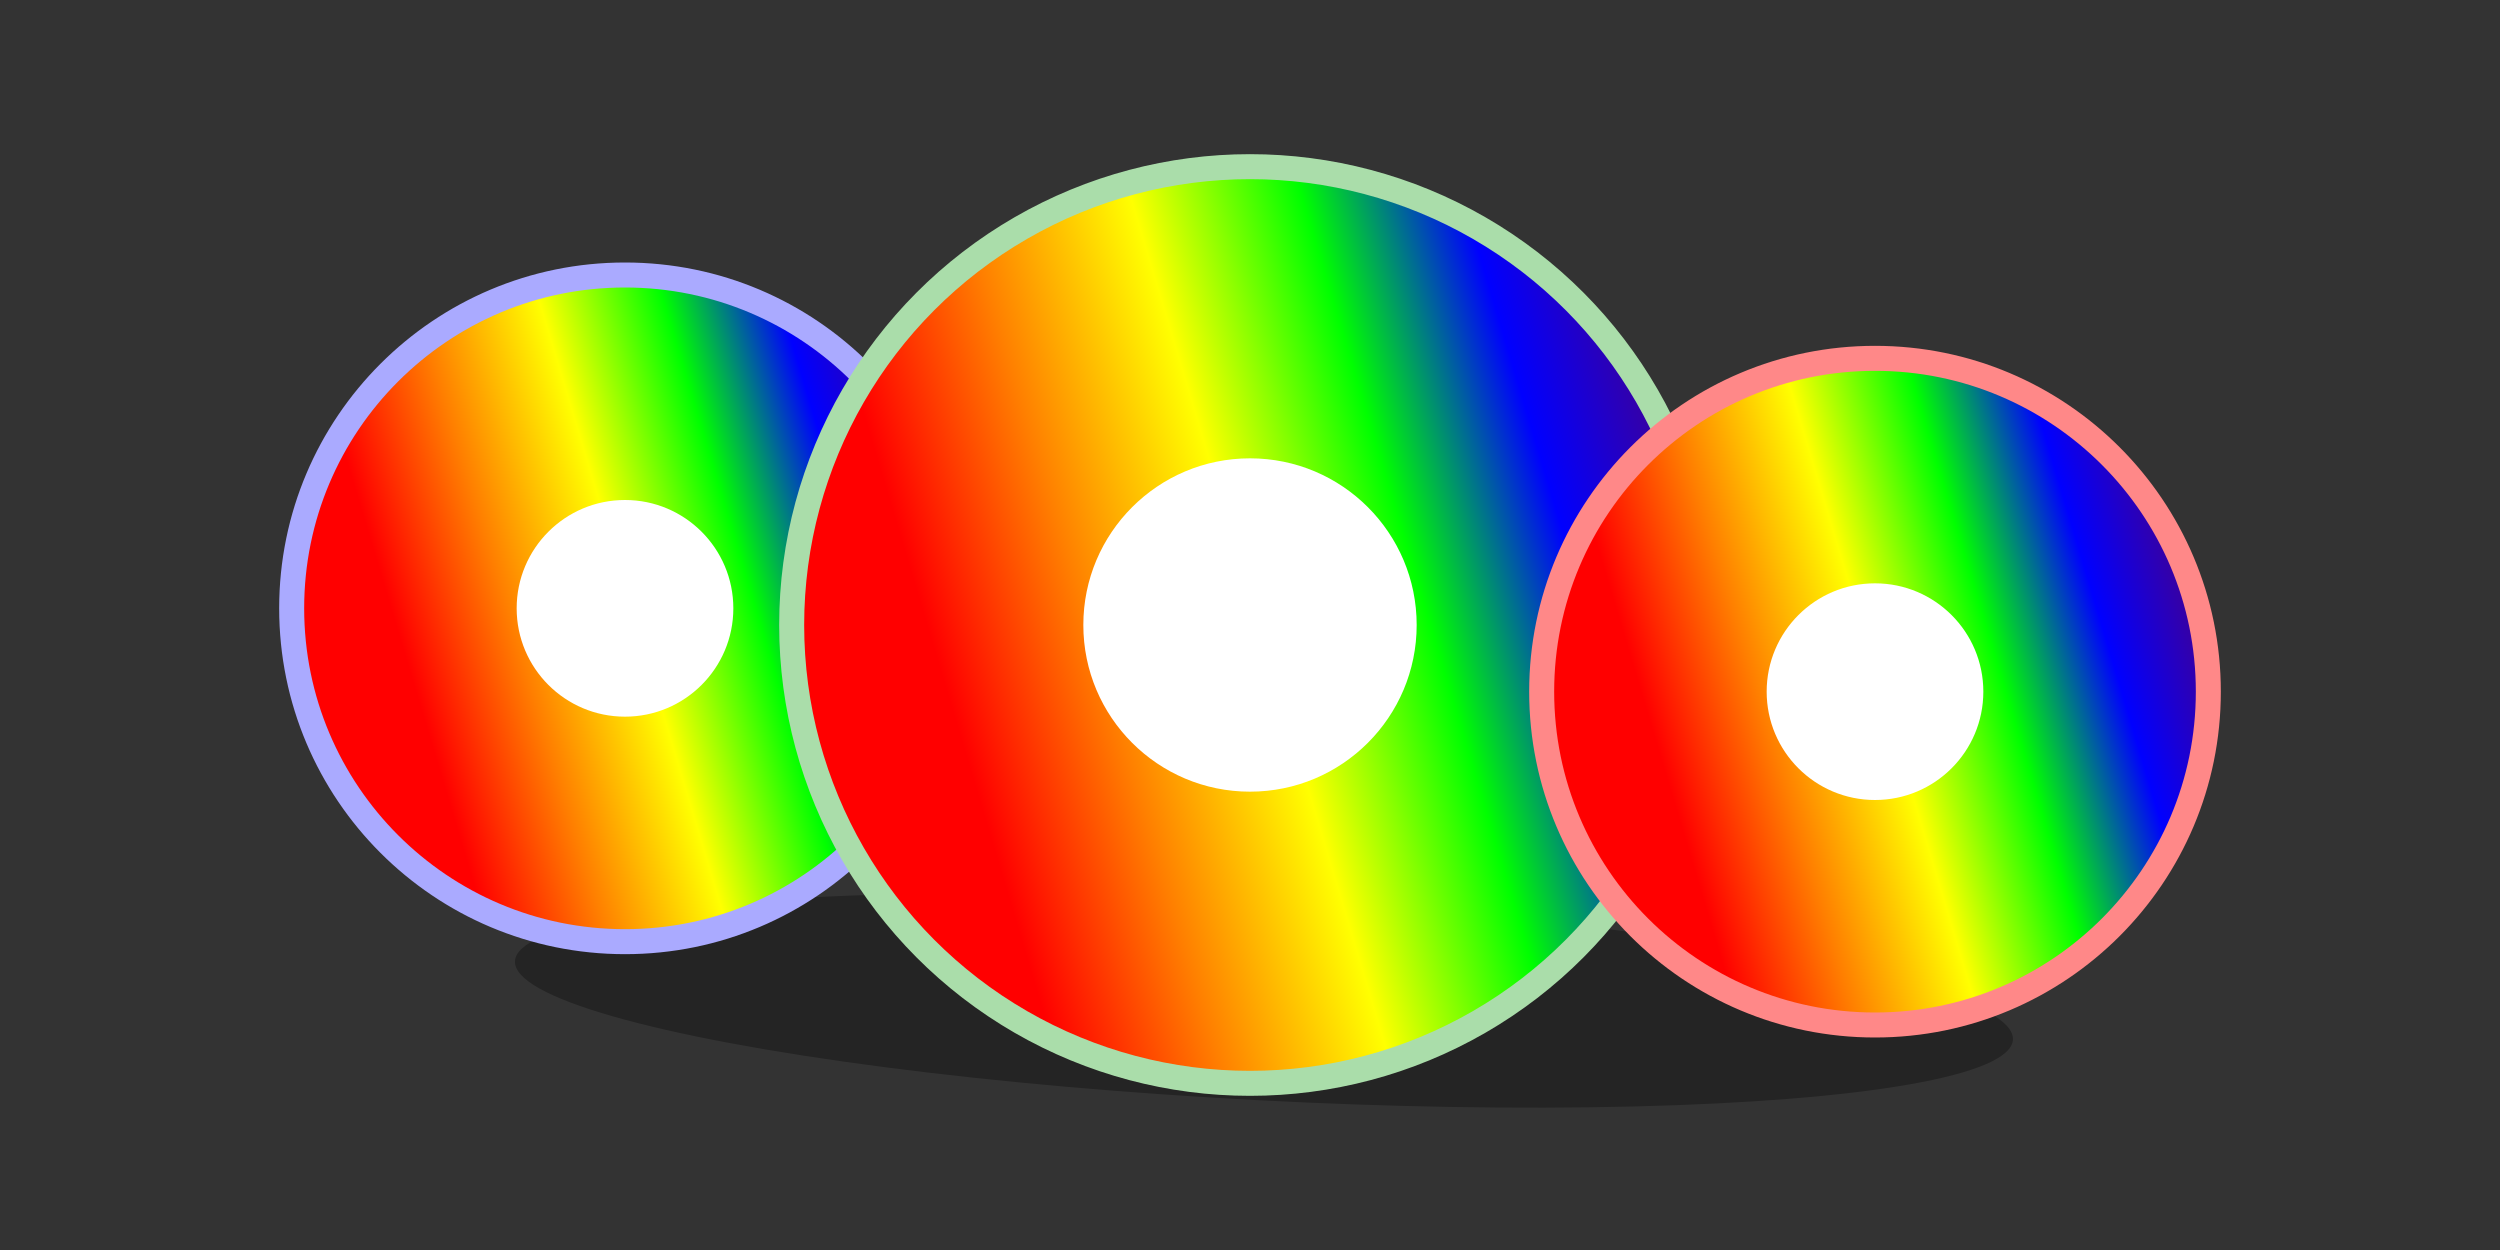 <svg width="300" height="150" viewBox="0 0 300 150" xmlns="http://www.w3.org/2000/svg">
	<rect x="0" y="0" width="300" height="150" fill="#333333" stroke="none"/>
	<defs>
		<linearGradient id="rainbowGradient" x1="0%" y1="0%" x2="100%" y2="-30%">
			<stop offset="	 0%" stop-color="#FF0000"/>
			<stop offset="  16%" stop-color="#FF7F00"/>
			<stop offset="  33%" stop-color="#FFFF00"/>
			<stop offset="  50%" stop-color="#00FF00"/>
			<stop offset="  66%" stop-color="#0000FF"/>
			<stop offset="  83%" stop-color="#4B0082"/>
			<stop offset="100%" stop-color="#DDDDFF"/>
		</linearGradient>
	</defs>
	
	<!-- Shadow Effect -->
	<ellipse cx="150" cy="120" rx="90" ry="12" fill="rgba(0,0,0,0.3)"  transform="rotate(3 150 152)"/>

	<!-- First 'o' -->
	<circle cx="75" cy="73" r="40" fill="url(#rainbowGradient)" stroke="#AAF" stroke-width="3"/>
	<circle cx="75" cy="73" r="13" fill="white"/>
	
	<!-- 'O' with 3D effect -->
	<ellipse cx="150" cy="75" rx="55" ry="55" fill="url(#rainbowGradient)" stroke="#ADA" stroke-width="3"/>
	<ellipse cx="150" cy="75" rx="20" ry="20" fill="white"/>
	
	<!-- Second 'o' -->
	<circle cx="225" cy="83" r="40" fill="url(#rainbowGradient)" stroke="#F88" stroke-width="3"/>
	<circle cx="225" cy="83" r="13" fill="white"/>
	
</svg>
